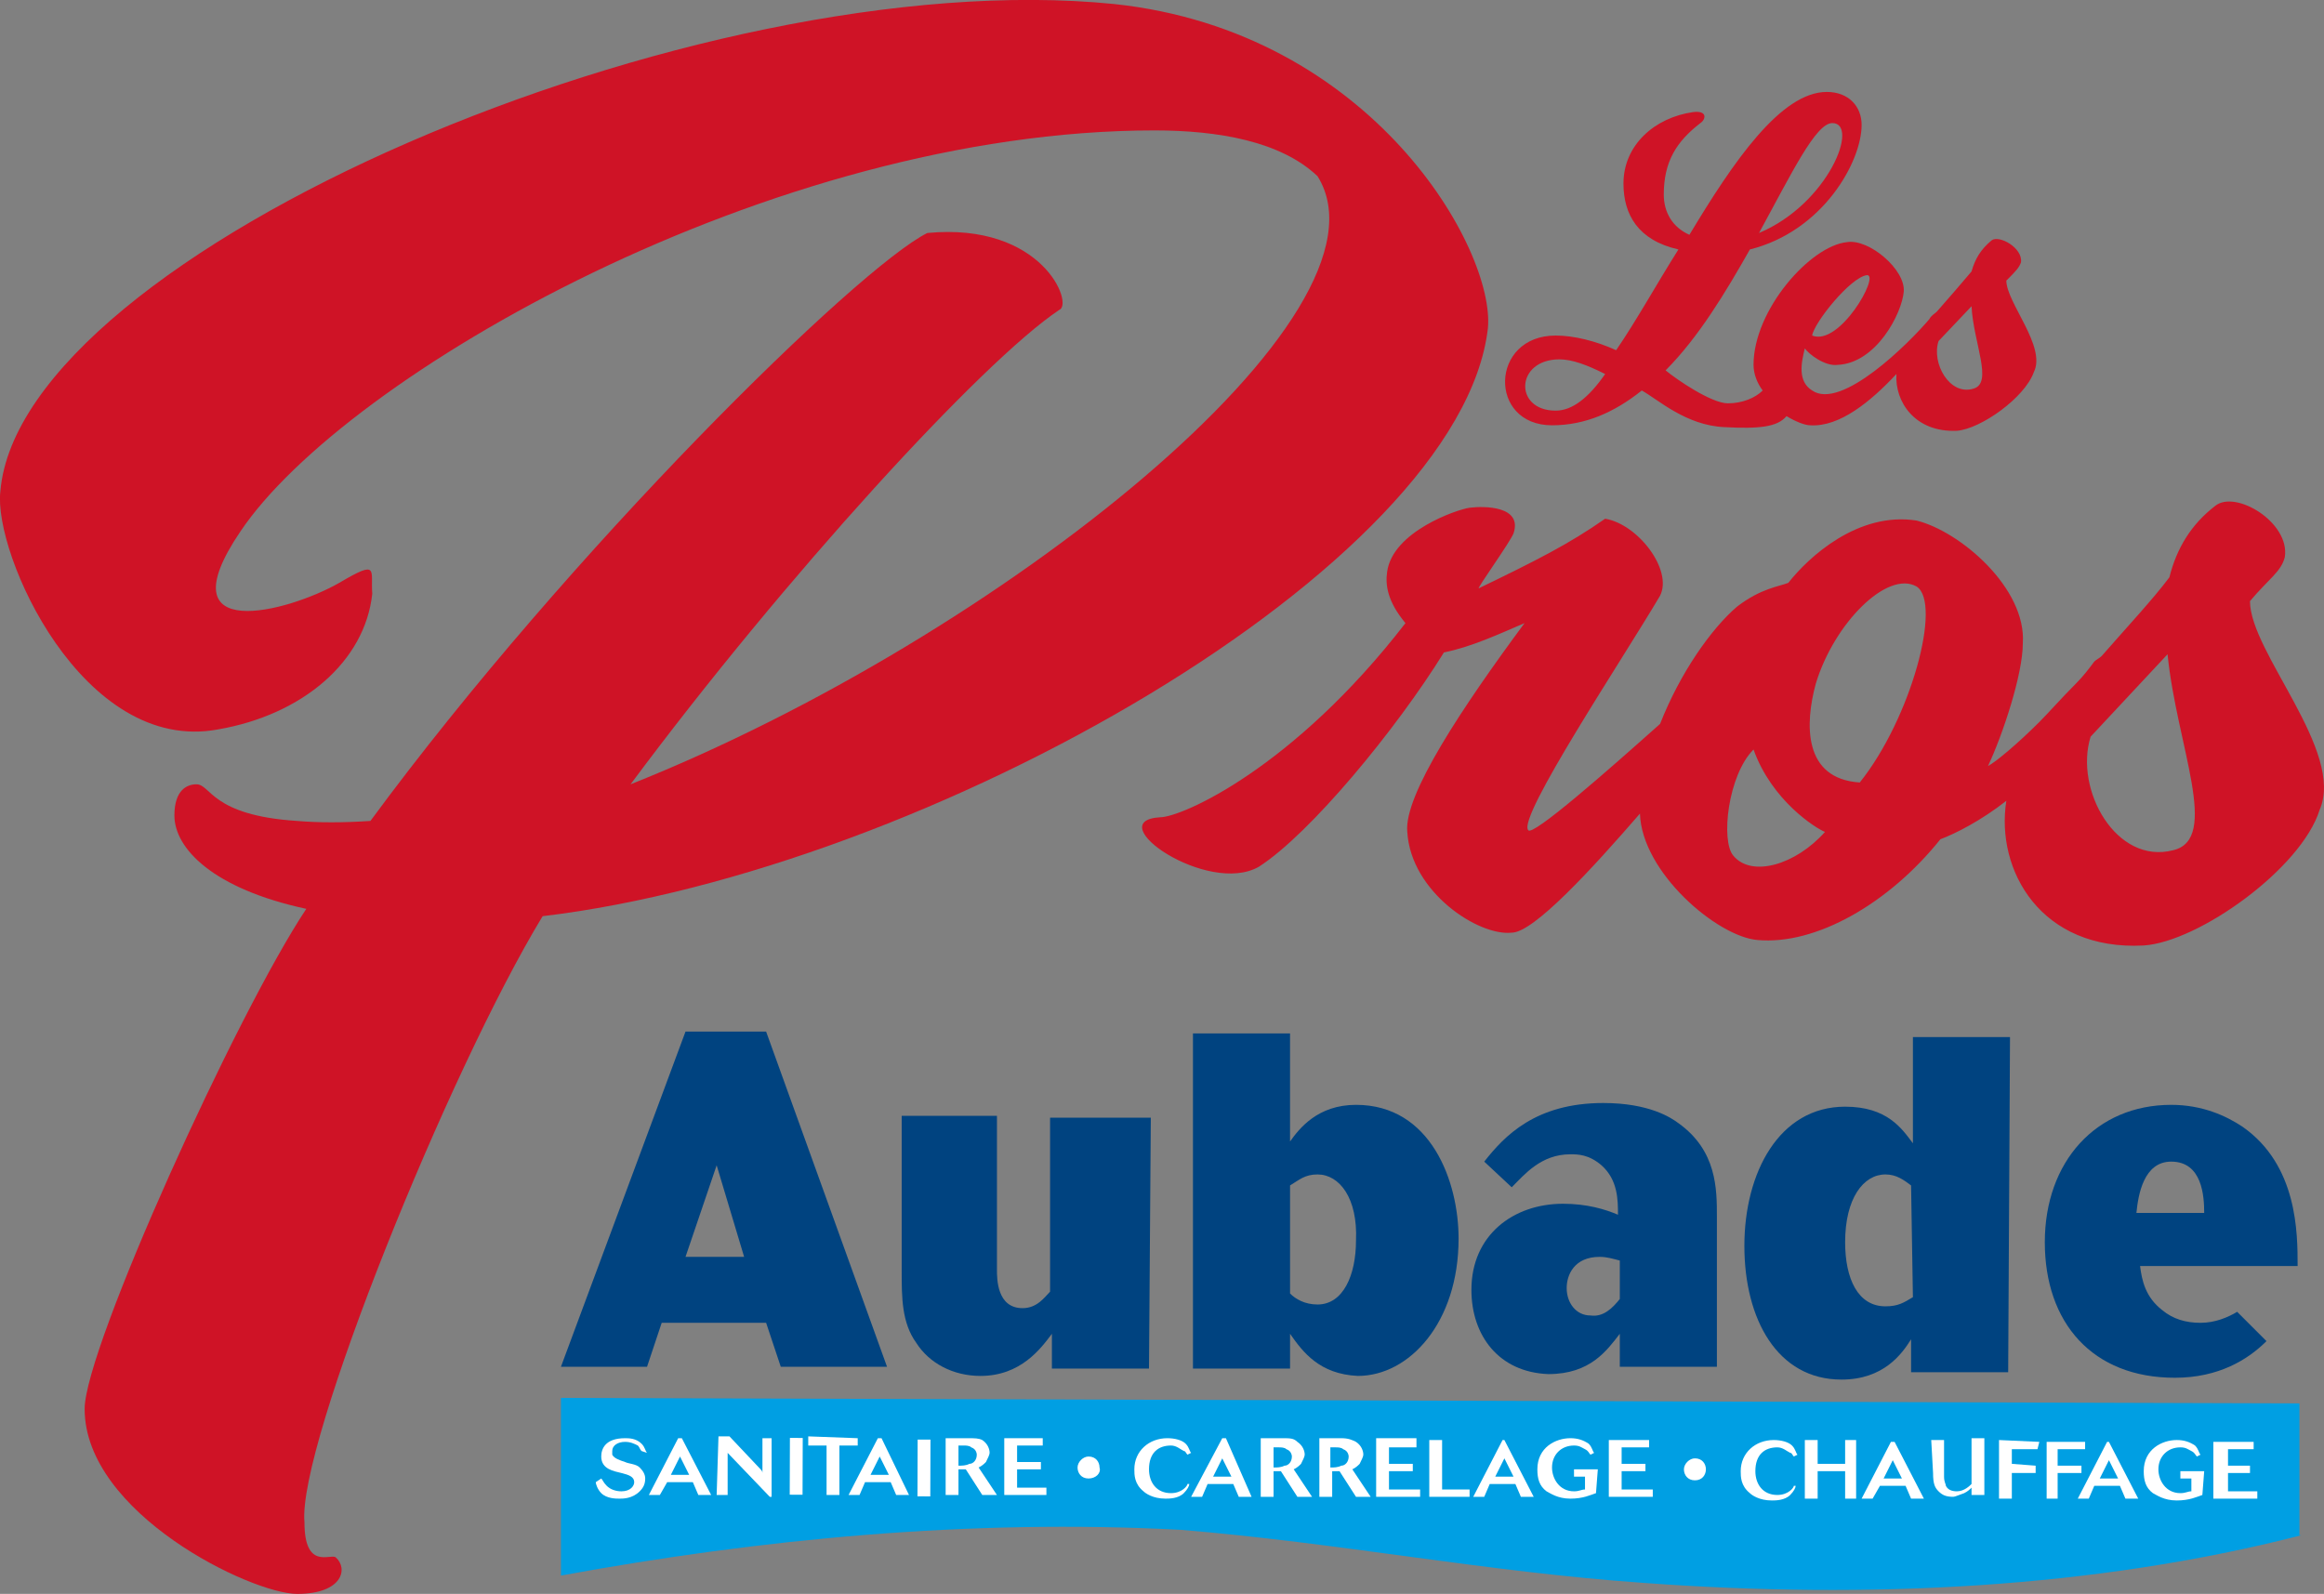 <?xml version="1.0" encoding="UTF-8"?> <svg xmlns="http://www.w3.org/2000/svg" id="Calque_2" viewBox="0 0 126.86 87.02"><rect x="0" y="0" width="126.86" height="87.02" fill="#808080" stroke="none"/><defs><style>.cls-1{fill:#004380;}.cls-2{fill:#fff;}.cls-3{fill:#cf1326;}.cls-4{fill:#009fe3;}</style></defs><g id="pros-aubade"><path class="cls-3" d="m29.62,50.02c-5.1,8.4-13.4,28.9-13,33.1,0,2.6,1.4,1.7,1.7,1.9.7.6.4,2-2.1,2s-11.6-4.4-11.6-10.1c0-3.3,8.3-21.6,12.1-27.3-5.1-1.1-7.2-3.3-7.2-5.1,0-1.4.7-1.7,1.2-1.7.8,0,.8,1.7,5.5,2,1.2.1,2.5.1,4,0,10.9-14.8,26.6-30.2,30.4-32.1,6.3-.6,8,3.9,7.2,4.2-4.2,2.8-15,14.6-23.4,25.9,20.1-8,42.2-25.7,37.5-33.2-2-1.9-5.4-2.5-8.9-2.5-20.9,0-44.2,13.4-49.9,21.9-4.2,6.2,2.6,4.4,5.4,2.8,2.2-1.3,1.7-.7,1.8.6-.4,3.7-3.8,6.6-8.4,7.4C4.52,41.22-.38,30.22.02,26.82,1.12,13.82,38.02-2.08,60.82.22c14.1,1.5,20.8,13.4,20.4,17.7-1.5,13-30.6,29.6-51.6,32.1Z"></path><path class="cls-3" d="m122.82,32.82c1-1.2,1.7-1.6,1.9-2.4.3-1.9-2.7-3.7-3.8-2.8-1.3,1-2.1,2.3-2.5,3.9-.9,1.2-2.3,2.7-3.7,4.3-.1.1-.3.2-.4.3-.3.4-.6.8-1,1.2-.8.8-1.5,1.6-2,2.1-1.2,1.2-2.4,2.2-2.8,2.4.8-1.7,1.9-5,1.9-6.7.2-3-3.4-6.1-5.8-6.7-3.2-.5-5.9,2-7,3.4-.5.2-1.5.3-2.8,1.3-1.4,1.2-3.1,3.6-4.2,6.4-2.8,2.5-7,6.2-7.2,5.8-.6-.7,5.2-9.4,7.2-12.8.7-1.4-1.2-3.9-3-4.2-2,1.4-3.8,2.3-6.9,3.8-.1,0,1.7-2.5,1.9-3,.5-1.5-1.6-1.5-2.4-1.4-.7.1-4.2,1.3-4.5,3.5-.1.7,0,1.6,1,2.8-6.1,7.9-12.2,10.6-13.4,10.6-3.3.2,2.6,4.3,5.4,2.7,2.8-1.8,7.5-7.5,10.1-11.7,1.5-.3,3-1,4.4-1.6-3.4,4.6-6.6,9.4-6.4,11.4.2,3.3,3.9,5.7,5.7,5.5,1.2,0,4.4-3.5,7-6.5.1,3.2,4.2,6.7,6.4,6.9,3.2.3,7.2-2,10-5.5.8-.3,2.2-1,3.6-2.1-.6,3.8,1.9,8.2,7.5,7.9,3-.2,8.6-4.2,9.6-7.4,1.4-3.2-3.8-8.6-3.8-11.4Zm-28.2,13.9c-.7-.8-.3-4.4,1.1-5.8,1,2.8,3.4,4.3,3.9,4.5-1.6,1.8-4,2.5-5,1.3Zm6.9-4c-3.1-.2-3-3.2-2.4-5.4,1-3.3,3.9-6.2,5.5-5.3,1.4.9-.3,7.2-3.1,10.7Zm17.1,3.7c-3.1.8-5.4-3.3-4.5-6.2l4.2-4.5c.5,5,2.9,10.1.3,10.7Z"></path><path class="cls-3" d="m109.52,15.32c.5-.5.7-.7.8-1,.1-.8-1.2-1.5-1.6-1.2-.6.5-.9,1-1.1,1.7-.5.6-1.2,1.4-1.9,2.2-.1.1-.3.2-.4.4-1.1,1.3-4.8,5-6.4,3.9-.8-.5-.6-1.5-.4-2.3.2.3,1.1,1,1.8.9,2.1-.1,3.5-2.8,3.6-4s-1.9-2.9-3.1-2.7c-2,.2-5.1,3.7-5.1,6.7,0,.5.2,1,.5,1.4-.4.4-1.1.7-1.9.7-.9,0-2.8-1.3-3.4-1.8,1.8-1.8,3.3-4.3,4.6-6.6,4-1,6.1-4.8,6.1-6.8,0-1-.7-1.8-1.9-1.8-2.5,0-5.1,3.8-7.5,7.8-.9-.4-1.4-1.2-1.4-2.2,0-1.8.7-2.9,2-3.9.3-.2.4-.7-.4-.6-2.1.3-3.8,1.8-3.8,3.9,0,1.7.8,3.1,3,3.6-1.2,1.9-2.3,3.9-3.4,5.5-1.1-.5-2.3-.8-3.3-.8-3.6,0-3.7,4.9-.2,4.9,1.8,0,3.4-.7,4.9-1.9.9.5,2.4,1.9,4.5,2,1.9.1,2.9,0,3.4-.6.5.3,1,.5,1.3.5,1.6.1,3.3-1.3,4.7-2.8-.1,1.5,1,3.2,3.3,3.1,1.3-.1,3.7-1.8,4.2-3.2.7-1.4-1.5-3.8-1.5-5Zm-7.6-.3c.7,0-1.5,3.9-3,3.3.1-.7,2.1-3.2,3-3.3Zm-1.9-8.3c1.5,0-.2,4.4-4,6,1.8-3.3,3.1-6,4-6Zm-15.1,15.7c-2.3,0-2.2-2.8.2-2.8.7,0,1.5.3,2.5.8-.9,1.3-1.8,2-2.7,2Zm22.8-1.2c-1.3.4-2.3-1.4-1.9-2.6l1.8-1.9c.1,2,1.2,4.2.1,4.5Z"></path><path class="cls-1" d="m30.62,74.62h4.7l.8-2.4h5.7l.8,2.4h5.8l-6.6-18.3h-4.4l-6.8,18.3Zm10-6h-3.2l1.7-5,1.5,5Z"></path><path class="cls-1" d="m62.82,60.92l-.1,13.8h-5.3v-1.9c-.6.8-1.7,2.3-3.9,2.3-1.5,0-2.8-.7-3.5-1.8-.8-1.1-.8-2.5-.8-3.9v-8.5h5.2v8.4c0,.5,0,2.1,1.4,2.1.8,0,1.2-.6,1.5-.9v-9.5h5.5v-.1Z"></path><path class="cls-1" d="m65.12,74.72h5.3v-1.9c.7,1,1.6,2.2,3.7,2.3,2.8,0,5.5-2.9,5.5-7.5,0-3.1-1.5-7.3-5.6-7.3-2.1,0-3.1,1.3-3.6,2v-5.9h-5.3v18.3Zm5.3-10c.5-.3.8-.6,1.5-.6,1.2,0,2.2,1.3,2.1,3.6,0,1.9-.7,3.5-2.1,3.5-.7,0-1.2-.3-1.5-.6v-5.9Z"></path><path class="cls-1" d="m93.72,66.42c0-1.5,0-3.6-2.1-5.1-.4-.3-1.6-1.1-4.1-1.1-3.7,0-5.4,1.8-6.5,3.2l1.5,1.4c.7-.7,1.6-1.8,3.2-1.8.4,0,1,0,1.7.6.9.8.9,1.9.9,2.7-.7-.3-1.7-.6-3-.6-2.7,0-5,1.7-5,4.7,0,2.5,1.5,4.5,4.2,4.6,2.3,0,3.2-1.3,3.9-2.2v1.8h5.3v-8.2h0Zm-5.3,4.5c-.4.5-.9,1-1.6.9-.8,0-1.3-.7-1.3-1.5,0-.7.4-1.7,1.8-1.7.4,0,.7.1,1.1.2v2.1Z"></path><path class="cls-1" d="m104.42,62.42c-.6-.8-1.4-2-3.7-2-3.6,0-5.5,3.6-5.5,7.6s1.8,7.3,5.3,7.3c2.3,0,3.3-1.4,3.8-2.2v1.8h5.3l.1-18.3h-5.3s0,5.8,0,5.8Zm0,8.4c-.5.3-.8.5-1.5.5-1.5,0-2.2-1.5-2.2-3.5,0-2.4,1-3.7,2.2-3.7.6,0,1,.3,1.4.6l.1,6.1Z"></path><path class="cls-1" d="m122.12,71.62c-.5.3-1.2.6-2,.6s-1.5-.2-2.1-.7c-.9-.7-1.1-1.6-1.2-2.4h8.6c0-1.8,0-5.5-3-7.6-.9-.6-2.2-1.2-3.9-1.2-4.1,0-6.9,3.1-6.9,7.5s2.6,7.4,7.1,7.4c2.4,0,4-1,5-2m-7.1-7c.1-1,.4-2.8,1.9-2.8,1.7,0,1.8,1.9,1.8,2.8h-3.7Z"></path><path class="cls-4" d="m125.62,83.82c-11.3,2.9-23.6,3.5-35.9,2.6-8.6-.6-16.7-2.2-25.3-2.9-11.5-.6-22.9.5-33.8,2.5v-9.7l94.9.3v7.2h.1Z"></path><path class="cls-2" d="m32.82,80.72c.1.1.1.2.3.4.2.2.5.3.8.3.5,0,.7-.3.7-.5,0-.3-.3-.4-.7-.5s-1.1-.2-1.1-.9c0-.4.2-1,1.3-1,.2,0,.6,0,.9.3.2.2.2.4.3.5l-.3-.1c-.1-.1-.1-.2-.2-.3-.2-.1-.4-.2-.7-.2-.4,0-.7.2-.7.5v.2c.1.2.4.3.7.4.2.1.6.1.8.3.2.2.3.4.3.6,0,.3-.1.5-.3.7-.4.4-.9.4-1.1.4s-.7,0-1-.3c-.2-.2-.3-.5-.3-.6l.3-.2Z"></path><path class="cls-2" d="m35.42,81.62h.6l.4-.7h1.4l.3.7h.7l-1.6-3.1h-.2l-1.6,3.1Zm2.2-1.1h-1l.5-1,.5,1Z"></path><path class="cls-2" d="m39.22,78.42h.6l1.7,1.8q.1.1.1.2v-1.9h.5v3.2h-.1l-2.3-2.4v2.3h-.6l.1-3.2Z"></path><rect class="cls-2" x="41.91" y="79.7" width="3.1" height=".7" transform="translate(-36.73 123.25) rotate(-89.81)"></rect><polygon class="cls-2" points="44.12 78.42 46.82 78.52 46.82 78.92 45.82 78.92 45.82 81.62 45.12 81.62 45.12 78.92 44.12 78.92 44.12 78.42"></polygon><path class="cls-2" d="m46.32,81.62h.6l.3-.7h1.4l.3.7h.7l-1.5-3.1h-.2l-1.6,3.1Zm2.2-1.1h-1l.5-1,.5,1Z"></path><rect class="cls-2" x="48.89" y="79.79" width="3.1" height=".7" transform="translate(-29.87 130.32) rotate(-89.81)"></rect><path class="cls-2" d="m51.62,81.62h.7v-1.4h.4l.9,1.4h.8l-1-1.5c.2-.1.3-.2.4-.3.1-.2.2-.4.2-.5,0-.2-.1-.5-.4-.7-.2-.1-.4-.1-.8-.1h-1.2v3.1Zm.7-2.7h.3c.1,0,.3,0,.4.1.3.1.3.4.3.4,0,.3-.2.5-.4.5-.2.1-.4.1-.6.1v-1.1Z"></path><polygon class="cls-2" points="54.82 78.52 56.92 78.52 56.92 78.92 55.52 78.92 55.52 79.82 56.82 79.82 56.82 80.22 55.52 80.22 55.52 81.22 57.12 81.22 57.12 81.62 54.82 81.62 54.82 78.52"></polygon><path class="cls-2" d="m59.42,80.72c-.4,0-.6-.3-.6-.6s.3-.6.6-.6c.4,0,.6.3.6.6.1.3-.2.6-.6.6"></path><path class="cls-2" d="m64.92,81.02c0,.1-.1.3-.3.5-.3.3-.8.3-1,.3-.7,0-1.1-.3-1.2-.4-.5-.4-.5-.9-.5-1.2,0-1,.8-1.7,1.8-1.7.4,0,.8.1,1,.3.2.2.2.4.3.5l-.2.1c-.1-.1-.1-.2-.2-.2-.2-.1-.4-.3-.7-.3-.7,0-1.2.4-1.2,1.3,0,.7.4,1.3,1.2,1.3.6,0,.9-.4.9-.5h.1Z"></path><path class="cls-2" d="m65.02,81.72h.6l.3-.7h1.4l.3.7h.7l-1.4-3.2h-.2l-1.7,3.2Zm2.2-1.1h-1l.5-1,.5,1Z"></path><path class="cls-2" d="m68.82,81.72h.7v-1.4h.4l.9,1.4h.8l-1-1.5c.2-.1.3-.2.4-.3.1-.2.2-.4.2-.5,0-.2-.1-.5-.4-.7-.2-.2-.4-.2-.8-.2h-1.2v3.2Zm.7-2.7h.3c.1,0,.3,0,.4.1.3.1.3.4.3.4,0,.3-.2.5-.4.5-.2.1-.4.1-.6.1v-1.1Z"></path><path class="cls-2" d="m72.02,81.72h.7v-1.4h.4l.9,1.4h.8l-1-1.5c.2-.1.3-.2.4-.3.1-.2.2-.4.2-.5,0-.2-.1-.5-.4-.7-.2-.1-.4-.2-.8-.2h-1.2v3.2Zm.6-2.7h.3c.1,0,.3,0,.4.1.3.1.3.4.3.4,0,.3-.2.5-.4.5-.2.1-.4.1-.6.1v-1.1Z"></path><polygon class="cls-2" points="75.12 78.52 77.32 78.52 77.32 79.02 75.82 79.02 75.82 79.92 77.12 79.92 77.12 80.32 75.82 80.32 75.82 81.32 77.52 81.32 77.52 81.72 75.12 81.72 75.12 78.52"></polygon><polygon class="cls-2" points="78.02 78.62 78.72 78.62 78.72 81.32 80.22 81.32 80.22 81.72 78.02 81.72 78.02 78.62"></polygon><path class="cls-2" d="m80.42,81.72h.6l.3-.7h1.4l.3.7h.7l-1.6-3.1h-.1l-1.6,3.1Zm2.2-1.1h-1l.5-1,.5,1Z"></path><path class="cls-2" d="m87.12,81.52c-.3.1-.7.3-1.4.3s-1.1-.3-1.3-.4c-.4-.3-.5-.7-.5-1.2,0-1.2,1-1.7,1.8-1.7.4,0,.7.1,1,.3.2.2.2.4.3.5l-.2.1c-.1-.1-.1-.2-.3-.3-.2-.1-.3-.2-.6-.2-.7,0-1.2.5-1.2,1.2,0,.6.4,1.3,1.2,1.3.3,0,.4-.1.6-.1v-.7h-.6v-.4h1.3l-.1,1.3Z"></path><polygon class="cls-2" points="87.82 78.62 90.02 78.62 90.02 79.02 88.52 79.02 88.52 79.92 89.82 79.92 89.82 80.32 88.52 80.32 88.52 81.32 90.22 81.32 90.22 81.72 87.82 81.72 87.82 78.62"></polygon><path class="cls-2" d="m92.52,80.82c-.4,0-.6-.3-.6-.6s.3-.6.6-.6c.4,0,.6.3.6.6s-.2.6-.6.6"></path><path class="cls-2" d="m98.02,81.12c0,.1-.1.3-.3.5-.3.3-.8.3-1,.3-.7,0-1.1-.3-1.2-.4-.5-.4-.5-.9-.5-1.2,0-1,.8-1.7,1.8-1.7.4,0,.8.1,1,.3.2.2.2.4.3.5l-.2.1c-.1-.1-.1-.2-.2-.2-.2-.1-.4-.3-.7-.3-.7,0-1.2.4-1.2,1.3,0,.7.4,1.3,1.2,1.3.6,0,.9-.4.9-.5h.1Z"></path><polygon class="cls-2" points="98.52 78.62 99.22 78.62 99.22 79.92 100.72 79.92 100.72 78.62 101.32 78.62 101.32 81.82 100.72 81.82 100.72 80.32 99.22 80.32 99.22 81.82 98.52 81.82 98.52 78.62"></polygon><path class="cls-2" d="m101.62,81.82h.6l.4-.7h1.4l.3.7h.7l-1.6-3.1h-.2l-1.6,3.1Zm2.2-1.1h-1l.5-1,.5,1Z"></path><path class="cls-2" d="m105.42,78.62h.7v2c0,.3.1.4.1.5.1.2.3.3.6.3.4,0,.7-.3.8-.4v-2.5h.7v3.1h-.7v-.4c-.1.1-.2.2-.4.3-.3.1-.5.2-.6.2-.4,0-.6-.1-.8-.3s-.3-.4-.3-1l-.1-1.8Z"></path><polygon class="cls-2" points="109.12 78.62 111.32 78.72 111.22 79.12 109.82 79.12 109.82 79.92 111.12 80.02 111.12 80.42 109.82 80.42 109.82 81.82 109.12 81.82 109.12 78.62"></polygon><polygon class="cls-2" points="111.72 78.72 113.82 78.72 113.82 79.12 112.32 79.12 112.32 80.02 113.62 80.02 113.62 80.42 112.32 80.42 112.32 81.82 111.72 81.82 111.72 78.72"></polygon><path class="cls-2" d="m113.42,81.82h.6l.3-.7h1.4l.3.7h.7l-1.6-3.1h-.1l-1.6,3.1Zm2.2-1.1h-1l.5-1,.5,1Z"></path><path class="cls-2" d="m120.22,81.62c-.3.1-.7.3-1.4.3s-1.1-.3-1.3-.4c-.4-.3-.5-.7-.5-1.2,0-1.2,1-1.7,1.8-1.7.4,0,.7.1,1,.3.2.2.2.4.3.5l-.2.1c-.1-.1-.1-.2-.3-.3-.2-.1-.3-.2-.6-.2-.7,0-1.2.5-1.2,1.2,0,.6.4,1.3,1.2,1.3.3,0,.4-.1.6-.1v-.7h-.6v-.4h1.3l-.1,1.3Z"></path><polygon class="cls-2" points="120.82 78.72 123.02 78.72 123.02 79.12 121.62 79.12 121.62 80.02 122.82 80.02 122.82 80.42 121.62 80.42 121.62 81.42 123.22 81.42 123.22 81.82 120.82 81.82 120.82 78.72"></polygon></g></svg> 